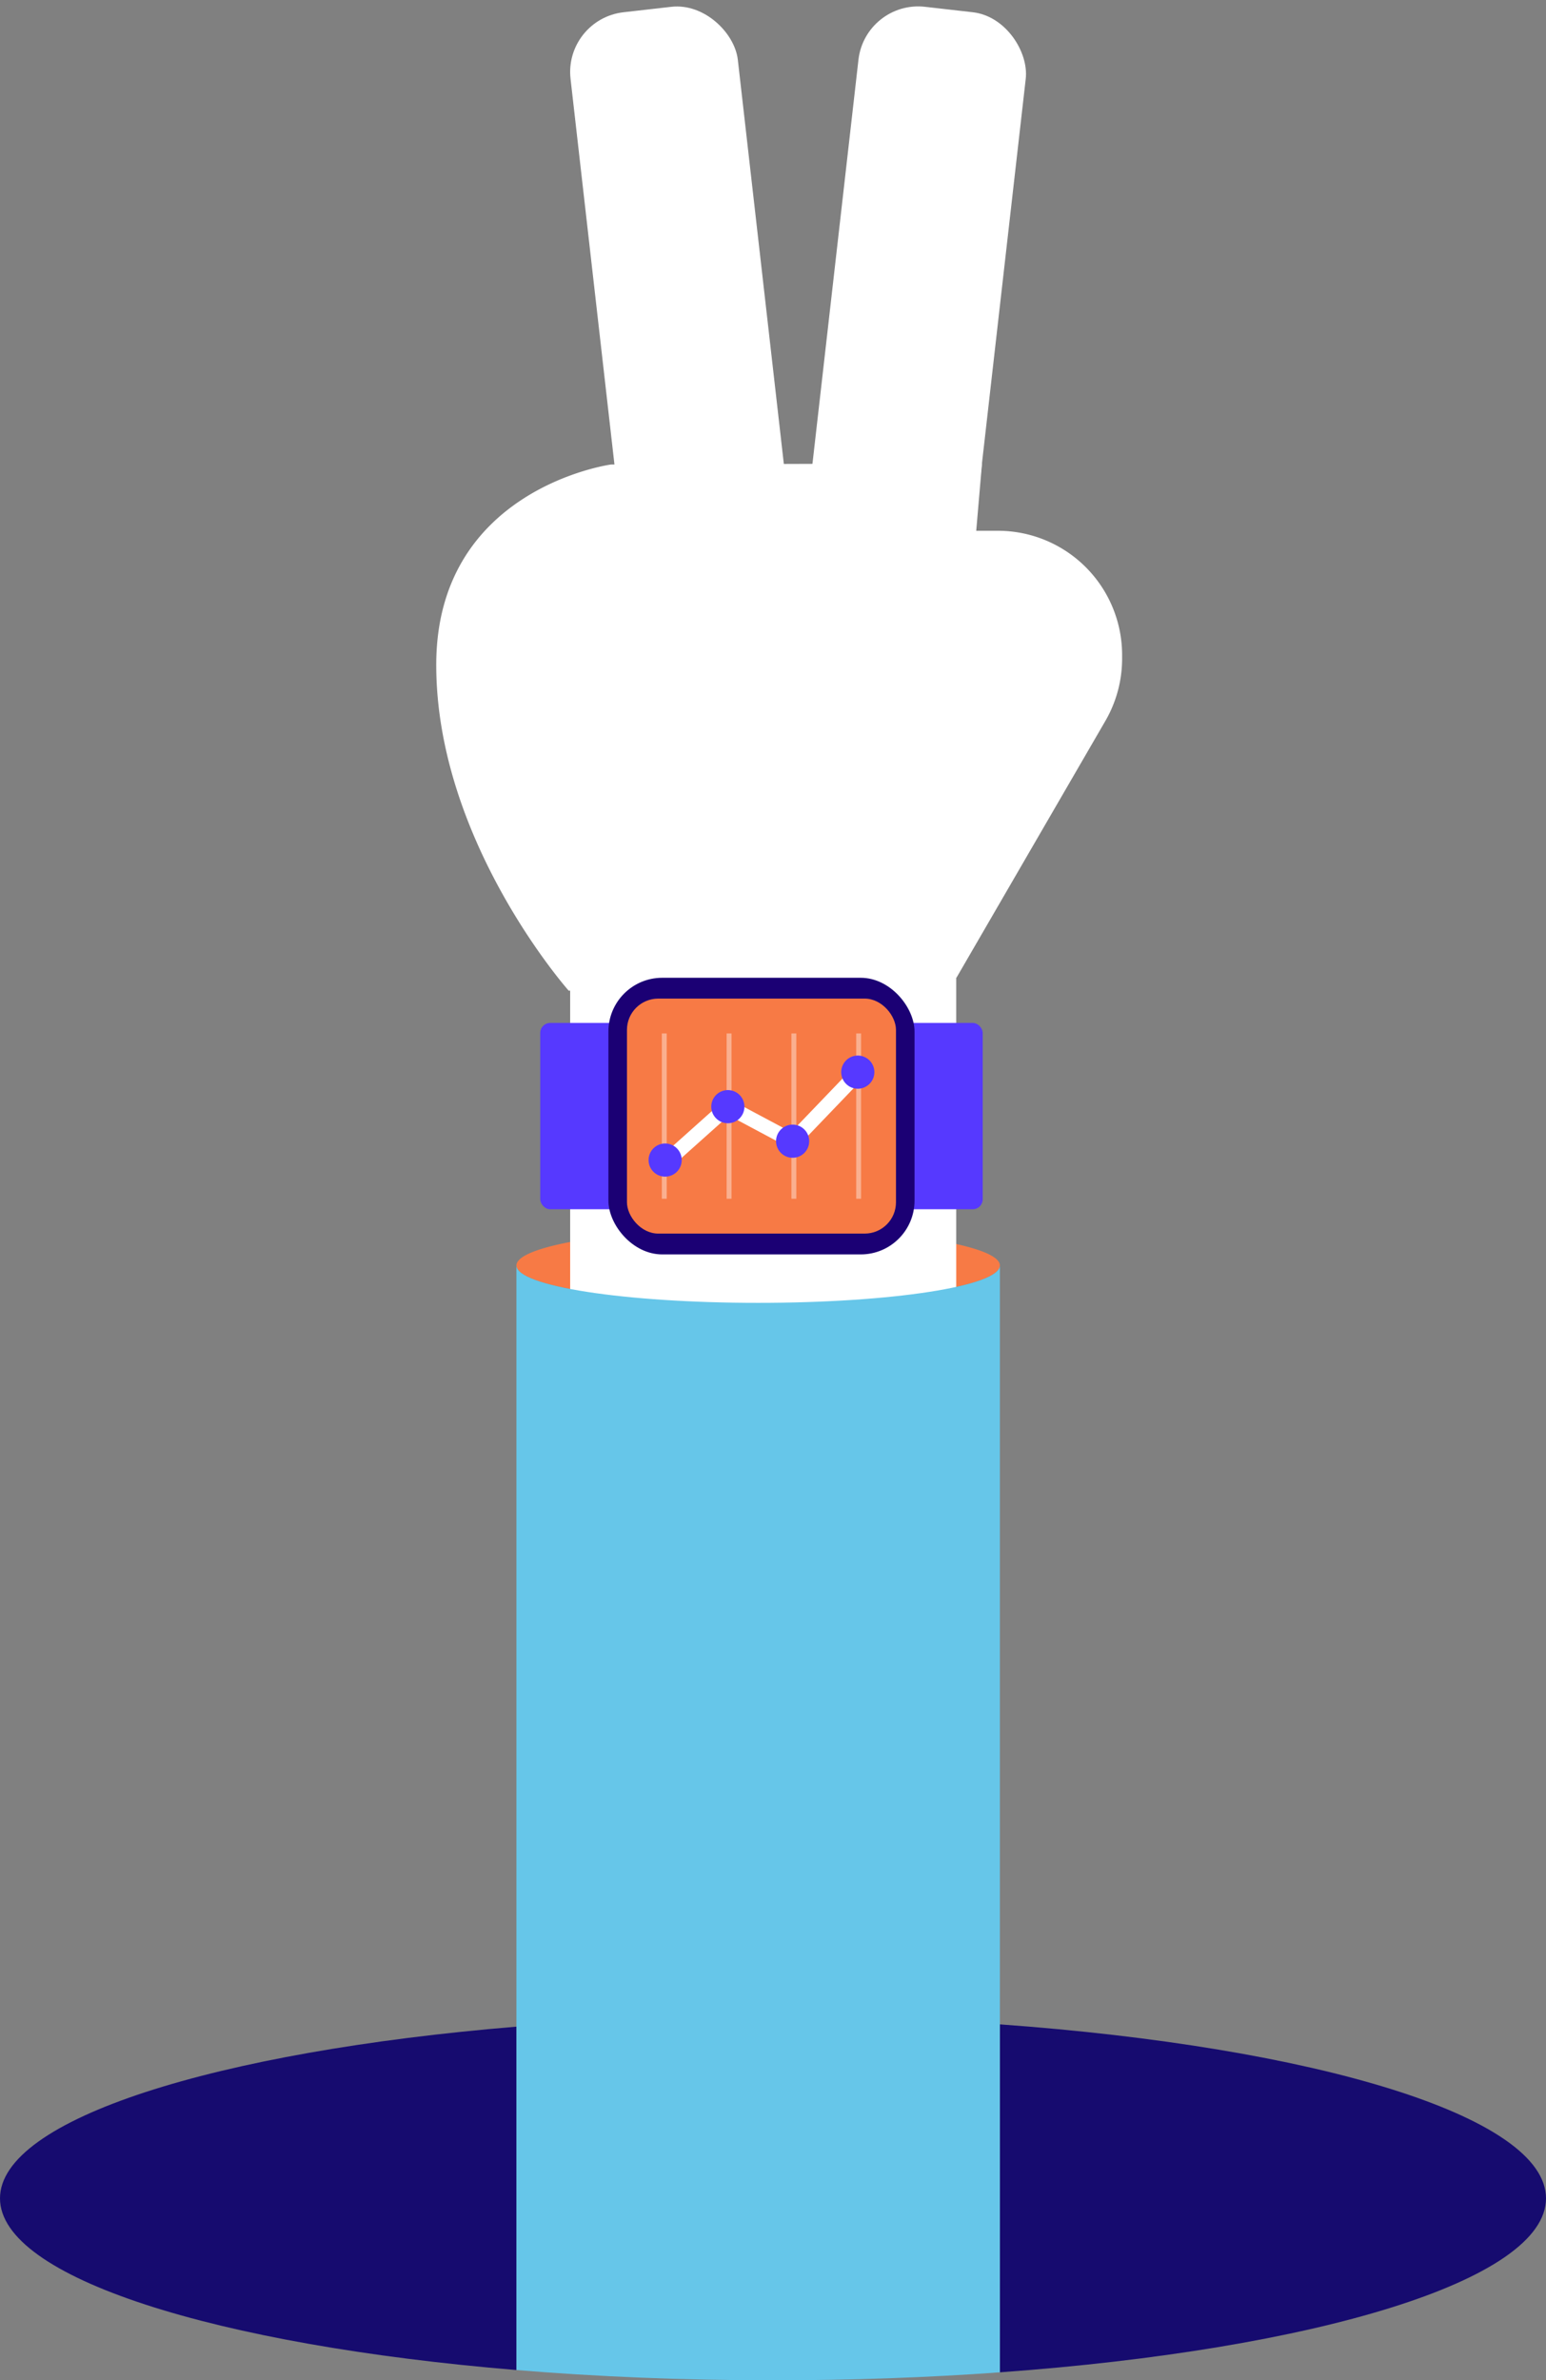 <svg xmlns="http://www.w3.org/2000/svg" width="315.715" height="485.883" viewBox="0 0 315.715 485.883">
  <rect x="0" y="0" width="315.715" height="485.883" fill="#808080" stroke="none"/>
  <g id="Group_1887" data-name="Group 1887" transform="translate(-1904.694 -1902.032)">
    <path id="Path_1712" data-name="Path 1712" d="M2120.722,2188.483c0,4.217-22.1,7.633-49.36,7.633s-49.369-3.417-49.369-7.633a1.258,1.258,0,0,1,.144-.584c1.943-3.938,23.233-7.04,49.225-7.04s47.274,3.1,49.217,7.04A1.258,1.258,0,0,1,2120.722,2188.483Z" transform="translate(-11.837 -28.137)" fill="#f77a45"/>
    <g id="Group_1882" data-name="Group 1882" transform="translate(1904.694 2315.26)">
      <path id="Path_1713" data-name="Path 1713" d="M2010.157,2362.159v70.093c-61.426-5.089-105.463-18.863-105.463-35.046S1948.731,2367.248,2010.157,2362.159Z" transform="translate(-1904.694 -2361.691)" fill="#160b6f"/>
      <path id="Path_1714" data-name="Path 1714" d="M2243.327,2397.153c0,16.714-46.95,30.857-111.523,35.514v-71.028C2196.376,2366.3,2243.327,2380.439,2243.327,2397.153Z" transform="translate(-1927.612 -2361.639)" fill="#160b6f"/>
    </g>
    <rect id="Rectangle_2466" data-name="Rectangle 2466" width="74.112" height="78.84" transform="translate(2021.13 2169.213) rotate(-90)" fill="#fff"/>
    <path id="Path_1715" data-name="Path 1715" d="M2120.722,2189.339V2415.28c-14.646,1.061-30.209,1.627-46.33,1.627-18.367,0-36.008-.737-52.4-2.095V2189.339c0,4.217,22.1,7.633,49.369,7.633S2120.722,2193.556,2120.722,2189.339Z" transform="translate(-11.837 -28.992)" fill="#66c6e9"/>
    <path id="Path_1716" data-name="Path 1716" d="M2030.831,2114.872s-27.052-30.469-27.052-66.509,35.688-40.9,35.688-40.9l75.767-.254-1.182,13.782h4.43a25.361,25.361,0,0,1,25.362,25.362v.739a25.354,25.354,0,0,1-3.425,12.726l-30.39,52.384Z" transform="translate(-9.999 -10.613)" fill="#fff"/>
    <rect id="Rectangle_2467" data-name="Rectangle 2467" width="34.382" height="108.662" rx="12.278" transform="translate(2081.391 1902.032) rotate(6.497)" fill="#fff"/>
    <rect id="Rectangle_2468" data-name="Rectangle 2468" width="34.382" height="108.662" rx="12.278" transform="translate(2066.274 2009.997) rotate(173.503)" fill="#fff"/>
    <g id="Group_1883" data-name="Group 1883" transform="translate(2015.018 2101.624)">
      <rect id="Rectangle_2469" data-name="Rectangle 2469" width="90.358" height="38.033" rx="2.039" transform="translate(0 9.218)" fill="#5639ff"/>
      <rect id="Rectangle_2470" data-name="Rectangle 2470" width="62.518" height="56.468" rx="10.986" transform="translate(13.92)" fill="#1b0074"/>
      <rect id="Rectangle_2471" data-name="Rectangle 2471" width="54.937" height="47.968" rx="6.388" transform="translate(17.71 4.25)" fill="#f77a45"/>
    </g>
    <g id="Group_1886" data-name="Group 1886" transform="translate(2037.141 2112.99)">
      <g id="Group_1884" data-name="Group 1884" transform="translate(3.21 0)" opacity="0.4">
        <line id="Line_400" data-name="Line 400" y2="33.737" fill="none" stroke="#fff" stroke-miterlimit="10" stroke-width="1"/>
        <line id="Line_401" data-name="Line 401" y2="33.737" transform="translate(13.23)" fill="none" stroke="#fff" stroke-miterlimit="10" stroke-width="1"/>
        <line id="Line_402" data-name="Line 402" y2="33.737" transform="translate(26.46)" fill="none" stroke="#fff" stroke-miterlimit="10" stroke-width="1"/>
        <line id="Line_403" data-name="Line 403" y2="33.737" transform="translate(39.69)" fill="none" stroke="#fff" stroke-miterlimit="10" stroke-width="1"/>
      </g>
      <g id="Group_1885" data-name="Group 1885" transform="translate(0 4.509)">
        <path id="Path_1717" data-name="Path 1717" d="M2056.461,2163.392l12.184-10.893,13.23,7.051,13.483-14.052" transform="translate(-2052.456 -2142.067)" fill="none" stroke="#fff" stroke-linecap="round" stroke-miterlimit="10" stroke-width="3"/>
        <circle id="Ellipse_557" data-name="Ellipse 557" cx="3.386" cy="3.386" r="3.386" transform="translate(0 17.948)" fill="#5639ff"/>
        <circle id="Ellipse_558" data-name="Ellipse 558" cx="3.386" cy="3.386" r="3.386" transform="translate(12.803 7.046)" fill="#5639ff"/>
        <circle id="Ellipse_559" data-name="Ellipse 559" cx="3.386" cy="3.386" r="3.386" transform="translate(26.033 14.097)" fill="#5639ff"/>
        <circle id="Ellipse_560" data-name="Ellipse 560" cx="3.386" cy="3.386" r="3.386" transform="translate(39.34)" fill="#5639ff"/>
      </g>
    </g>
  </g>
</svg>
